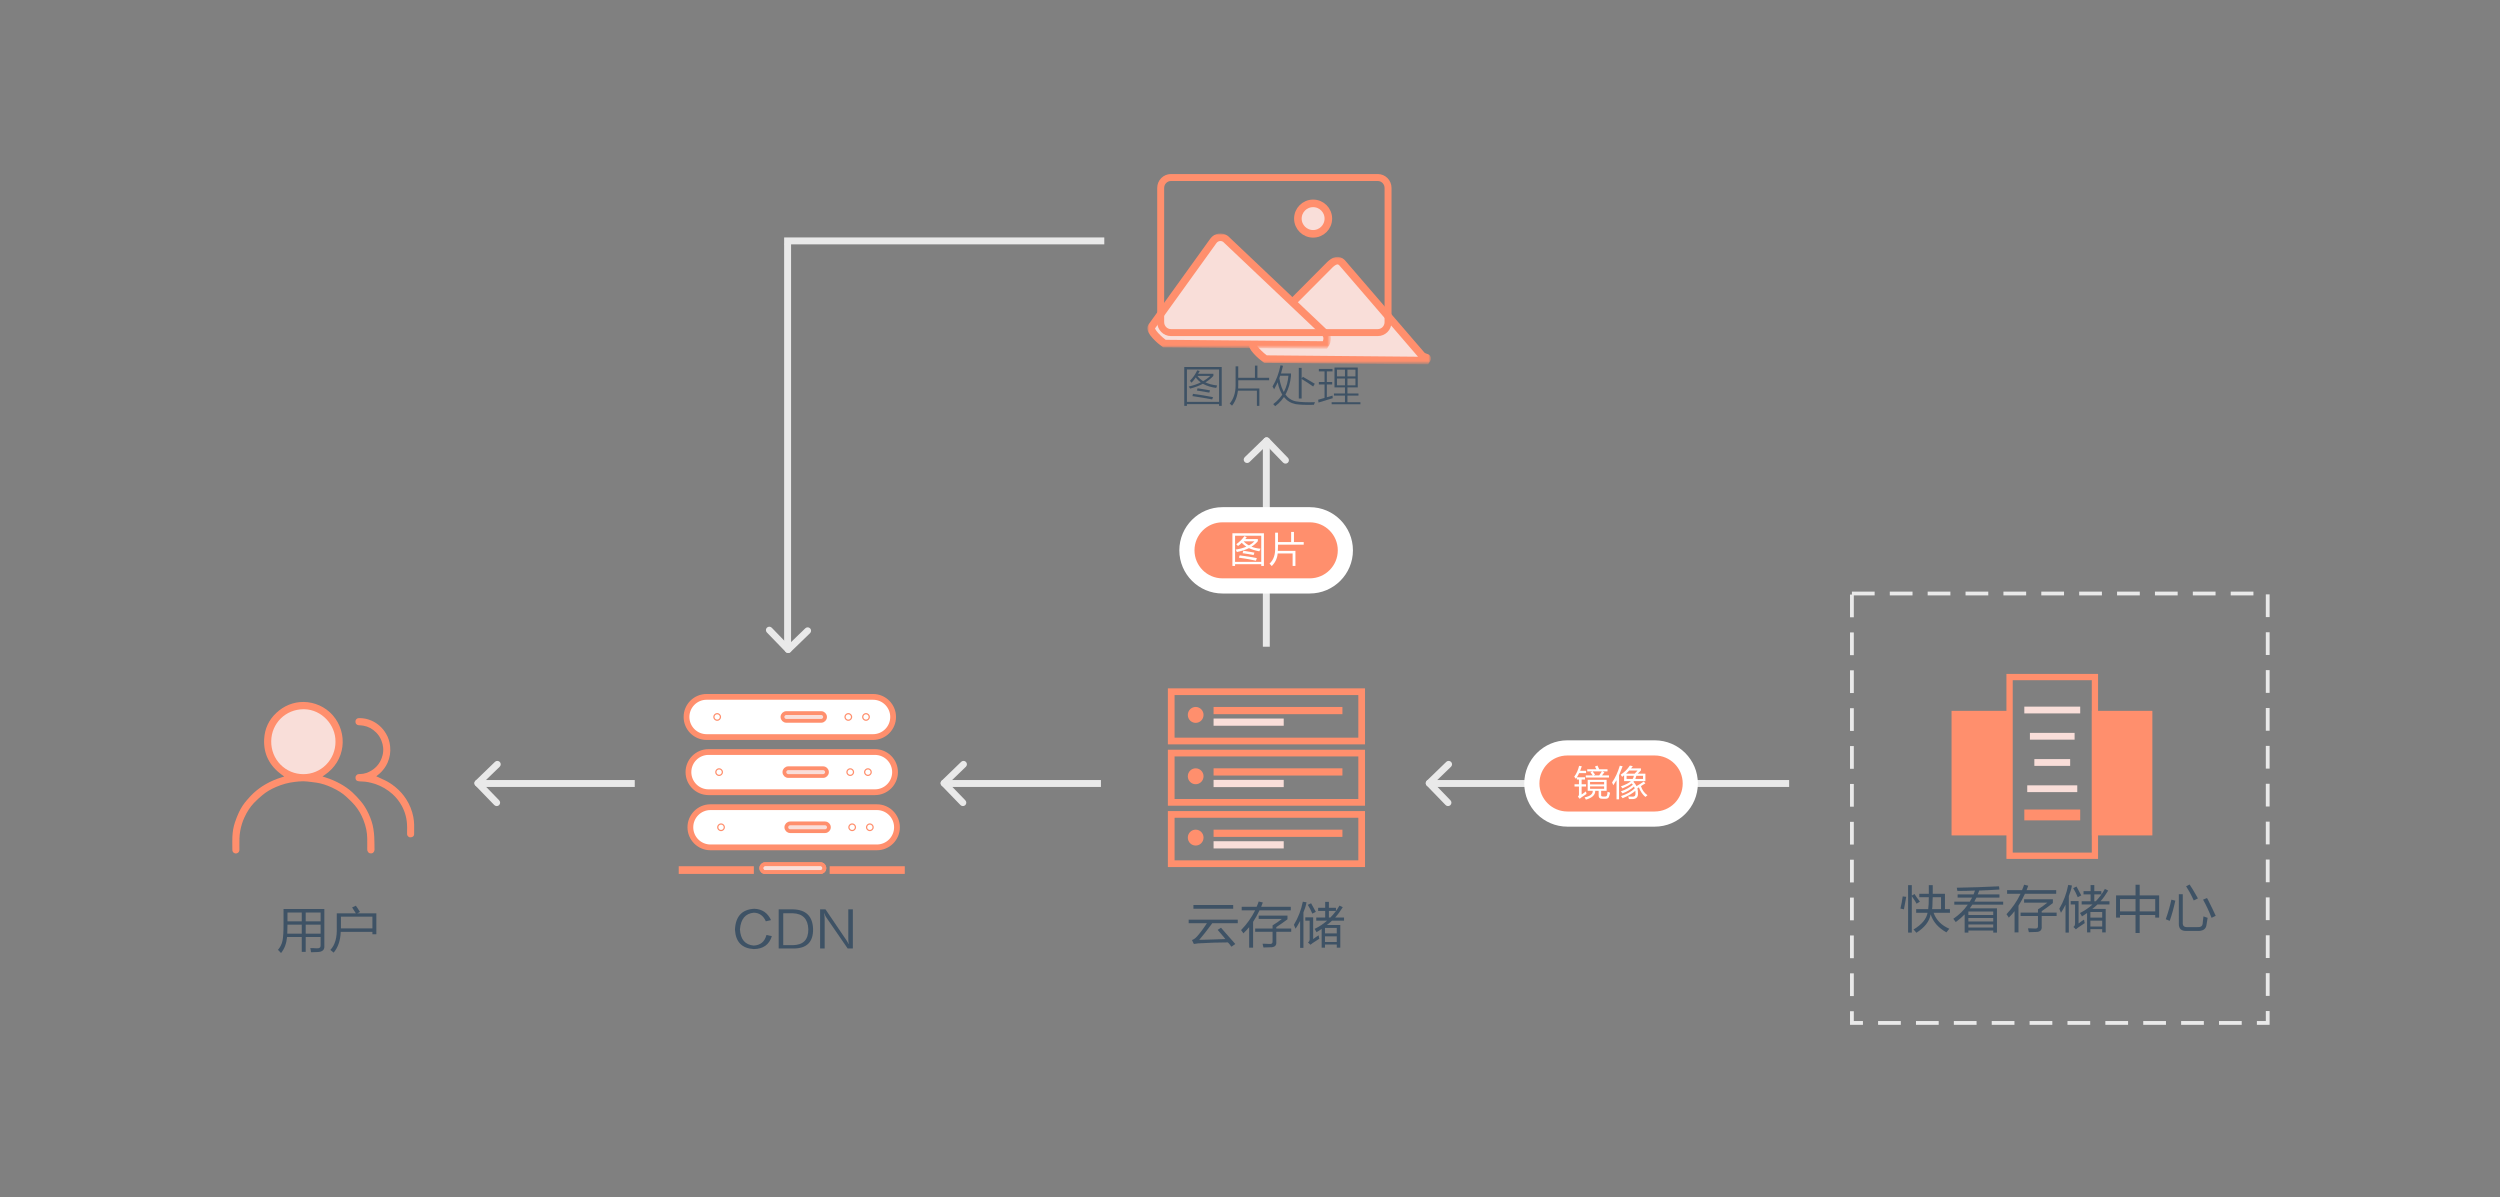 <?xml version="1.0" encoding="utf-8"?>
<!-- Generator: Adobe Illustrator 16.0.0, SVG Export Plug-In . SVG Version: 6.00 Build 0)  -->
<!DOCTYPE svg PUBLIC "-//W3C//DTD SVG 1.1//EN" "http://www.w3.org/Graphics/SVG/1.1/DTD/svg11.dtd">
<svg version="1.1" id="图层_1" xmlns="http://www.w3.org/2000/svg" xmlns:xlink="http://www.w3.org/1999/xlink" x="0px" y="0px"
	 width="660px" height="316px" viewBox="0 0 660 316" enable-background="new 0 0 660 316" xml:space="preserve">
<rect x="0" y="0" width="660" height="316" fill="#808080" stroke="none"/>
<g>
	<rect x="378.309" y="205.93" fill="#E9E9E9" width="94.025" height="1.824"/>
	<path fill="#FF8F6D" d="M413.802,216.241c-5.184,0-9.396-4.216-9.396-9.396c0-5.184,4.215-9.396,9.396-9.396h23.039
		c5.183,0,9.396,4.215,9.396,9.396s-4.218,9.396-9.396,9.396H413.802z"/>
	<path fill="#FFFFFF" d="M436.841,199.445c4.086,0,7.396,3.313,7.396,7.396s-3.313,7.396-7.396,7.396h-23.039
		c-4.086,0-7.396-3.314-7.396-7.396c0-4.083,3.313-7.396,7.396-7.396H436.841 M436.841,195.445h-23.039
		c-6.285,0-11.396,5.113-11.396,11.396s5.113,11.396,11.396,11.396h23.039c6.283,0,11.396-5.113,11.396-11.396
		S443.125,195.445,436.841,195.445"/>
	<g>
		<path fill="#E9E9E9" d="M382.926,211.285c0.346,0.355,0.334,0.924-0.021,1.271l0,0c-0.354,0.346-0.923,0.334-1.271-0.021
			l-4.98-5.146c-0.35-0.354-0.335-0.925,0.021-1.269l0,0c0.354-0.347,0.926-0.334,1.271,0.021L382.926,211.285z"/>
		<path fill="#E9E9E9" d="M377.917,207.4c-0.354,0.347-0.924,0.336-1.268-0.021l0,0c-0.35-0.354-0.335-0.923,0.021-1.267
			l5.149-4.984c0.354-0.346,0.924-0.336,1.271,0.021l0,0c0.344,0.354,0.334,0.925-0.021,1.269L377.917,207.4z"/>
	</g>
	<g>
		<path fill="#E9E9E9" d="M254.851,211.285c0.346,0.355,0.334,0.924-0.021,1.271l0,0c-0.354,0.346-0.922,0.334-1.271-0.021
			l-4.98-5.146c-0.35-0.354-0.336-0.925,0.02-1.269l0,0c0.355-0.347,0.926-0.334,1.271,0.021L254.851,211.285z"/>
		<path fill="#E9E9E9" d="M249.843,207.4c-0.354,0.347-0.924,0.336-1.268-0.021l0,0c-0.35-0.354-0.334-0.923,0.02-1.267l5.15-4.984
			c0.354-0.346,0.924-0.336,1.27,0.021l0,0c0.344,0.354,0.334,0.925-0.021,1.269L249.843,207.4z"/>
	</g>
	<rect x="250.234" y="205.93" fill="#E9E9E9" width="40.412" height="1.824"/>
	<g>
		<path fill="#E9E9E9" d="M131.78,211.285c0.345,0.355,0.334,0.924-0.021,1.271l0,0c-0.354,0.346-0.923,0.334-1.271-0.021
			l-4.981-5.146c-0.349-0.354-0.335-0.925,0.021-1.269l0,0c0.354-0.347,0.926-0.334,1.271,0.021L131.78,211.285z"/>
		<path fill="#E9E9E9" d="M126.771,207.4c-0.354,0.347-0.924,0.336-1.268-0.021l0,0c-0.349-0.354-0.334-0.923,0.021-1.267
			l5.149-4.984c0.354-0.346,0.924-0.336,1.271,0.021l0,0c0.344,0.354,0.334,0.925-0.021,1.269L126.771,207.4z"/>
	</g>
	<rect x="127.163" y="205.93" fill="#E9E9E9" width="40.412" height="1.824"/>
	<g>
		<g id="path-1_12_">
			<path fill="#FF8F6D" d="M360.366,196.514h-52.05v-14.787h52.05V196.514z M310.085,194.742h48.513v-11.245h-48.513V194.742
				L310.085,194.742z"/>
		</g>
		<ellipse fill="#FF8F6D" cx="315.658" cy="188.736" rx="2.078" ry="2.101"/>
		<rect x="320.382" y="186.637" fill="#FF8F6D" width="34.021" height="1.906"/>
		<rect x="320.382" y="189.693" fill="#F9DED9" width="18.521" height="1.904"/>
		<g id="path-1_11_">
			<path fill="#FF8F6D" d="M360.366,212.708h-52.05v-14.781h52.05V212.708z M310.085,210.936h48.513v-11.236h-48.513V210.936
				L310.085,210.936z"/>
		</g>
		<ellipse fill="#FF8F6D" cx="315.658" cy="204.936" rx="2.078" ry="2.1"/>
		<rect x="320.382" y="202.837" fill="#FF8F6D" width="34.021" height="1.906"/>
		<rect x="320.382" y="205.889" fill="#F9DED9" width="18.521" height="1.906"/>
		<g id="path-1_10_">
			<path fill="#FF8F6D" d="M360.366,228.904h-52.05v-14.781h52.05V228.904z M310.085,227.128h48.513v-11.237h-48.513V227.128
				L310.085,227.128z"/>
		</g>
		<ellipse fill="#FF8F6D" cx="315.658" cy="221.127" rx="2.078" ry="2.1"/>
		<rect x="320.382" y="219.033" fill="#FF8F6D" width="34.021" height="1.904"/>
		<rect x="320.382" y="222.083" fill="#F9DED9" width="18.521" height="1.908"/>
	</g>
	<g>
		<path fill="#FF8F6D" d="M62.268,225.318c-0.332,0-0.638-0.176-0.797-0.459c-0.074-0.133-0.121-0.301-0.123-0.439l-0.008-0.496
			c-0.015-0.992-0.03-2.016,0.01-3.018c0.054-1.346,0.274-2.607,0.656-3.75c0.329-0.988,0.693-1.906,1.083-2.734
			c0.555-1.178,1.27-2.264,2.127-3.227l0.23-0.258c0.459-0.519,0.934-1.052,1.439-1.521c0.991-0.911,2.072-1.706,3.211-2.36
			c1.342-0.771,2.705-1.363,4.168-1.814l0.781-0.238l-0.662-0.479c-3.279-2.375-4.844-5.539-4.646-9.406
			c0.142-2.742,1.226-5.073,3.222-6.93c2.023-1.881,4.482-2.875,7.111-2.875c2.954,0,5.867,1.319,7.79,3.528
			c1.985,2.282,2.909,5.298,2.535,8.271c-0.377,2.996-2.003,5.623-4.577,7.402l-0.684,0.471l0.791,0.252
			c1.368,0.434,2.666,0.99,3.859,1.65c1.229,0.68,2.27,1.412,3.182,2.239c0.777,0.703,1.504,1.517,2.18,2.285
			c0.783,0.891,1.473,1.973,2.109,3.313c0.679,1.42,1.109,2.752,1.316,4.073c0.124,0.783,0.199,1.492,0.232,2.166
			c0.049,1.091,0.056,2.187,0.063,3.281v0.106c0.004,0.449-0.381,0.894-0.688,0.926c-0.09,0.011-0.174,0.017-0.254,0.017
			c-0.465,0-0.705-0.176-0.918-0.668c-0.046-0.106-0.053-0.276-0.055-0.416c-0.004-0.51-0.005-2.821-0.005-2.821
			c-0.007-1.632-0.343-3.259-1.025-4.974c-0.566-1.429-1.31-2.692-2.208-3.763c-0.715-0.85-1.545-1.629-2.334-2.352
			c-0.975-0.895-2.158-1.648-3.729-2.384c-1.428-0.662-2.762-1.086-4.082-1.292c-0.53-0.084-1.064-0.145-1.598-0.203
			c-0.294-0.033-0.587-0.066-0.879-0.104c-0.35-0.043-0.699-0.063-1.049-0.063c-0.744,0-1.486,0.084-2.204,0.166
			c-1.683,0.188-3.301,0.626-4.907,1.313c-1.479,0.635-2.678,1.351-3.668,2.188c-0.714,0.604-1.537,1.314-2.264,2.094
			c-0.979,1.051-1.791,2.297-2.485,3.808c-0.474,1.026-0.833,2.163-1.069,3.377c-0.279,1.424-0.264,2.864-0.249,4.26l0.007,0.883
			c0,0.457-0.256,0.808-0.686,0.937C62.439,225.307,62.354,225.318,62.268,225.318z"/>
		<path fill="#F9DED9" d="M80.152,187.236c-4.736,0-8.492,3.705-8.549,8.435c-0.029,2.358,0.845,4.56,2.459,6.192
			c1.602,1.621,3.748,2.515,6.045,2.515c2.264-0.004,4.379-0.886,5.972-2.483c1.612-1.619,2.497-3.783,2.49-6.092
			c0.043-4.525-3.704-8.449-8.183-8.563L80.152,187.236z"/>
		<path fill="#FF8F6D" d="M108.239,221.066c-0.368-0.023-0.787-0.476-0.771-0.834c0.023-0.551,0.017-1.103,0.011-1.652l-0.005-0.361
			c-0.021-1.971-0.494-3.813-1.407-5.475c-0.648-1.176-1.457-2.207-2.404-3.066c-1.408-1.271-3.017-2.201-4.783-2.761
			c-1.199-0.378-2.223-0.569-3.222-0.599c-0.471-0.017-0.87-0.027-1.22-0.115c-0.436-0.113-0.627-0.463-0.581-1.07
			c0.018-0.25,0.333-0.66,0.62-0.726c0.195-0.046,0.398-0.052,0.602-0.06l0.146-0.006c0.977-0.047,1.899-0.344,2.822-0.906
			c1.531-0.933,2.527-2.313,2.961-4.103c0.305-1.258,0.194-2.556-0.328-3.854c-0.32-0.8-0.783-1.506-1.375-2.098
			c-0.974-0.977-2.102-1.581-3.352-1.797c-0.438-0.075-0.878-0.102-1.303-0.125c-0.357-0.021-0.746-0.361-0.783-0.664
			c-0.072-0.6-0.004-0.896,0.602-1.186c0.201-0.023,0.333-0.026,0.463-0.026c1.104,0,2.182,0.233,3.201,0.692
			c1.59,0.719,2.857,1.863,3.771,3.403c0.598,1.009,0.951,2.084,1.081,3.289c0.172,1.578-0.055,3.029-0.69,4.439
			c-0.451,0.999-1.114,1.911-1.971,2.716c-0.104,0.098-0.216,0.186-0.326,0.273l-0.67,0.552l1.178,0.54
			c0.408,0.188,0.815,0.373,1.22,0.568c0.888,0.428,1.781,1.018,2.732,1.803c1.074,0.888,2.004,1.937,2.765,3.111
			c0.921,1.426,1.558,3.012,1.894,4.709c0.266,1.346,0.238,2.744,0.214,4.098l-0.01,0.525c-0.005,0.379-0.343,0.764-0.978,0.764
			H108.239z"/>
	</g>
	<g>
		<path fill="#3E5265" d="M322.338,244.92c1.859,2.102,3.117,3.53,3.773,4.287l-0.984,0.724c-0.073-0.068-0.164-0.172-0.273-0.31
			c-0.291-0.414-0.527-0.689-0.711-0.826c-2.224,0-4.849,0.086-7.875,0.257c-0.072,0-0.183,0.02-0.327,0.053
			c-0.401,0.035-0.656,0.07-0.767,0.103l-0.492-1.033c0.475-0.173,0.911-0.482,1.313-0.929c0.839-0.93,1.714-2.101,2.625-3.514
			h-4.813v-0.929h12.961v0.929h-6.727c-1.386,1.895-2.534,3.358-3.445,4.39c0.364,0,1.075-0.017,2.133-0.052
			c2.188-0.068,3.773-0.12,4.759-0.155c-0.109-0.136-0.255-0.326-0.438-0.567c-0.766-0.895-1.294-1.515-1.586-1.859L322.338,244.92z
			 M315.065,238.928h10.5v0.981h-10.5V238.928z"/>
		<path fill="#3E5265" d="M332.292,237.999l1.094,0.258c-0.036,0.103-0.108,0.294-0.219,0.569c-0.109,0.241-0.183,0.432-0.219,0.567
			h7.819v0.93h-8.258c-0.511,1.104-1.075,2.117-1.694,3.048v6.818h-1.039v-5.424c-0.475,0.587-0.984,1.137-1.531,1.653
			c-0.073-0.172-0.237-0.414-0.492-0.724c-0.073-0.068-0.109-0.12-0.109-0.155c1.495-1.514,2.734-3.254,3.72-5.217h-3.556v-0.929
			h3.938C331.963,238.912,332.146,238.447,332.292,237.999z M332.292,242.596v-0.878h7.602v0.98
			c-0.91,0.689-1.896,1.378-2.952,2.067v0.361h3.938v0.878h-3.938v2.635c0.108,1-0.438,1.481-1.642,1.446
			c-0.4,0.035-0.983,0.052-1.75,0.052c-0.036-0.172-0.091-0.396-0.164-0.672c-0.036-0.138-0.055-0.239-0.055-0.31
			c0.073,0,0.272,0,0.602,0c0.583,0.035,1.003,0.052,1.259,0.052c0.547,0.035,0.802-0.188,0.766-0.672v-2.531h-4.594v-0.878h4.594
			v-0.826c0.875-0.517,1.695-1.085,2.461-1.705H332.292z"/>
		<path fill="#3E5265" d="M341.588,244.146c1.13-1.859,1.914-3.89,2.353-6.095l0.983,0.155c-0.146,0.826-0.419,1.723-0.82,2.686
			v9.349h-0.875v-7.127c-0.4,0.793-0.802,1.479-1.202,2.065C341.771,244.559,341.625,244.216,341.588,244.146z M348.096,246.935
			c0,0.035,0.02,0.087,0.056,0.155c0.036,0.344,0.091,0.586,0.164,0.724c-0.548,0.38-1.131,0.758-1.75,1.136
			c-0.22,0.174-0.419,0.328-0.603,0.465l-0.656-0.619c0.328-0.172,0.475-0.517,0.438-1.033v-4.701h-1.148v-0.879h2.078v5.732
			c0.184-0.102,0.419-0.274,0.711-0.516C347.713,247.192,347.951,247.037,348.096,246.935z M346.127,238.463
			c0.401,0.725,0.82,1.481,1.258,2.273l-0.93,0.465c-0.328-0.793-0.729-1.566-1.203-2.325L346.127,238.463z M354.495,239.497
			c-0.656,1.068-1.331,1.981-2.023,2.736h2.353v0.827h-3.172c-0.438,0.414-0.895,0.793-1.367,1.136h3.555v5.992h-0.93v-0.827h-3.117
			v0.827h-0.875v-4.959c-0.183,0.104-0.438,0.276-0.766,0.517c-0.256,0.175-0.456,0.294-0.603,0.362
			c-0.036-0.138-0.128-0.31-0.272-0.517c-0.109-0.172-0.184-0.292-0.22-0.362c1.276-0.619,2.37-1.343,3.281-2.169h-2.844v-0.827
			h2.352v-1.755h-1.858v-0.826h1.858v-1.551h0.984v1.551h1.859v0.826h-1.859v1.755h0.383c0.984-0.998,1.786-2.047,2.406-3.15
			L354.495,239.497z M349.792,244.973v1.446h3.117v-1.446H349.792z M349.792,247.192v1.498h3.117v-1.498H349.792z"/>
	</g>
	<g>
		<path fill="#3E5265" d="M80.707,251.289h-1.039v-3.924h-3.883c-0.146,1.687-0.674,3.098-1.586,4.234
			c-0.036-0.033-0.091-0.085-0.164-0.155c-0.255-0.31-0.474-0.532-0.656-0.672c0.62-0.724,1.021-1.53,1.203-2.427
			c0.183-0.859,0.273-2.306,0.273-4.339v-4.03h10.773v9.763c0.073,1.068-0.564,1.601-1.914,1.601
			c-0.547,0.035-1.075,0.052-1.586,0.052c0-0.032-0.018-0.103-0.055-0.206c-0.036-0.378-0.091-0.672-0.164-0.879
			c0.146,0,0.401,0,0.766,0c0.438,0.035,0.766,0.052,0.984,0.052c0.693,0.035,1.021-0.239,0.984-0.826v-2.169h-3.938v3.926H80.707z
			 M75.894,244.11c0,0.93-0.018,1.724-0.055,2.376h3.828v-2.376H75.894z M75.894,240.908v2.324h3.773v-2.324H75.894z
			 M84.644,240.908h-3.938v2.324h3.938V240.908z M80.707,244.11v2.376h3.938v-2.376H80.707z"/>
		<path fill="#3E5265" d="M92.957,239.564l0.984-0.464c0.073,0.138,0.219,0.344,0.438,0.619c0.292,0.449,0.511,0.793,0.656,1.034
			l-0.711,0.361h5.031v5.526h-1.039v-0.62h-8.367c-0.072,2.24-0.692,4.064-1.859,5.476c-0.072-0.068-0.219-0.188-0.438-0.361
			c-0.182-0.172-0.328-0.292-0.438-0.362c1.24-1.272,1.805-3.287,1.695-6.043v-3.615h5.031c-0.072-0.103-0.182-0.275-0.328-0.517
			C93.358,240.151,93.139,239.807,92.957,239.564z M90.003,241.993v2.737v0.361h8.313v-3.099H90.003z"/>
	</g>
	<g>
		<path fill="#E9E9E9" d="M329.861,121.984c-0.354,0.345-0.924,0.334-1.271-0.021l0,0c-0.344-0.354-0.334-0.923,0.021-1.271
			l5.147-4.981c0.354-0.349,0.925-0.335,1.27,0.021l0,0c0.347,0.354,0.334,0.926-0.021,1.271L329.861,121.984z"/>
		<path fill="#E9E9E9" d="M333.747,116.975c-0.346-0.354-0.336-0.924,0.021-1.268l0,0c0.354-0.349,0.926-0.334,1.27,0.021
			l4.984,5.149c0.346,0.354,0.336,0.924-0.021,1.271l0,0c-0.354,0.344-0.925,0.334-1.269-0.021L333.747,116.975z"/>
	</g>
	<rect x="333.395" y="117.367" fill="#E9E9E9" width="1.825" height="53.367"/>
	<g>
		<g id="BG_3_">
			<g id="path-1_8_">
				<path fill="#FF8F6D" d="M529.699,226.749v-48.837h24.189v48.837H529.699z M531.361,179.576v45.511h20.87v-45.511H531.361
					L531.361,179.576z"/>
			</g>
		</g>
		<g id="text_21_">
			<rect x="534.42" y="213.715" fill="#FF8F6D" width="14.752" height="2.863"/>
		</g>
		<g id="text_20_">
			<rect x="515.21" y="187.665" fill="#FF8F6D" width="15.961" height="32.885"/>
		</g>
		<g id="text_13_">
			<rect x="552.262" y="187.665" fill="#FF8F6D" width="15.961" height="32.885"/>
		</g>
		<g id="text_11_">
			<rect x="534.42" y="186.551" fill="#F9DED9" width="14.752" height="1.791"/>
		</g>
		<g id="text_9_">
			<rect x="535.896" y="193.48" fill="#F9DED9" width="11.8" height="1.789"/>
		</g>
		<g id="text_8_">
			<rect x="537.069" y="200.402" fill="#F9DED9" width="9.452" height="1.789"/>
		</g>
		<g id="text_15_">
			<rect x="535.192" y="207.329" fill="#F9DED9" width="13.207" height="1.789"/>
		</g>
	</g>
	
		<rect x="488.904" y="156.686" fill="none" stroke="#E9E9E9" stroke-miterlimit="10" stroke-dasharray="6,4" width="109.771" height="113.367"/>
	<path fill="#E9E9E9" d="M207.458,170.848c-0.354,0.344-0.364,0.914-0.021,1.271c0.346,0.354,0.912,0.364,1.27,0.021l5.146-4.983
		c0.354-0.347,0.363-0.912,0.021-1.269c-0.348-0.354-0.914-0.365-1.27-0.021L207.458,170.848z"/>
	<path fill="#E9E9E9" d="M203.742,165.719c-0.347-0.354-0.914-0.365-1.271-0.021c-0.356,0.348-0.365,0.913-0.021,1.271l4.983,5.148
		c0.344,0.354,0.913,0.365,1.269,0.02c0.355-0.344,0.364-0.912,0.021-1.268L203.742,165.719z"/>
	<rect x="207.013" y="62.685" fill="#E9E9E9" width="84.52" height="1.826"/>
	<rect x="207.013" y="64.373" fill="#E9E9E9" width="1.828" height="106.206"/>
	<g>
		<rect x="179.683" y="229.186" fill="#FF8F6D" width="18.832" height="1.026"/>
		<rect x="179.683" y="229.186" fill="none" stroke="#FF8F6D" stroke-miterlimit="10" width="18.832" height="1.026"/>
		<rect x="219.529" y="229.186" fill="#FF8F6D" width="18.832" height="1.026"/>
		<rect x="219.529" y="229.186" fill="none" stroke="#FF8F6D" stroke-miterlimit="10" width="18.832" height="1.026"/>
		<path fill="#F9DED9" stroke="#FF8F6D" stroke-miterlimit="10" d="M217.635,229.186c0,0.58-0.47,1.049-1.05,1.049h-14.561
			c-0.58,0-1.05-0.469-1.05-1.049s0.47-1.05,1.05-1.05h14.561C217.167,228.136,217.635,228.605,217.635,229.186"/>
		<path fill="none" stroke="#FF8F6D" stroke-miterlimit="10" d="M217.635,229.186c0,0.58-0.47,1.049-1.05,1.049h-14.561
			c-0.58,0-1.05-0.469-1.05-1.049s0.47-1.05,1.05-1.05h14.561C217.167,228.136,217.635,228.605,217.635,229.186z"/>
		<path fill="#FFFFFF" d="M186.549,194.588c-2.93,0-5.313-2.381-5.313-5.311c0-2.928,2.383-5.312,5.313-5.312h43.932
			c2.926,0,5.309,2.384,5.309,5.312c0,2.93-2.383,5.311-5.309,5.311H186.549z"/>
		<path fill="#FF8F6D" stroke="#FF8F6D" stroke-width="0.5" stroke-miterlimit="10" d="M230.477,184.484
			c2.646,0,4.793,2.152,4.793,4.796c0,2.645-2.146,4.793-4.793,4.793h-43.932c-2.646,0-4.793-2.148-4.793-4.793
			c0-2.646,2.148-4.796,4.793-4.796H230.477L230.477,184.484z M230.477,183.461h-43.932c-3.216,0-5.817,2.604-5.817,5.816
			c0,3.219,2.604,5.82,5.817,5.82h43.932c3.217,0,5.82-2.605,5.82-5.82C236.299,186.066,233.692,183.461,230.477,183.461
			L230.477,183.461z"/>
		<path id="Shape_35_" fill="#F9DED9" stroke="#FF8F6D" stroke-miterlimit="10" d="M217.813,189.277
			c0,0.566-0.461,1.025-1.026,1.025h-9.188c-0.565,0-1.027-0.459-1.027-1.025l0,0c0-0.563,0.462-1.024,1.027-1.024h9.188
			C217.352,188.252,217.813,188.713,217.813,189.277L217.813,189.277z"/>
		<path id="Shape_34_" fill="#FF8F6D" d="M223.954,188.575c0.391,0,0.701,0.313,0.701,0.702c0,0.391-0.313,0.703-0.701,0.703
			c-0.391,0-0.703-0.313-0.703-0.703C223.25,188.889,223.563,188.575,223.954,188.575L223.954,188.575z M223.954,188.252
			c-0.563,0-1.025,0.461-1.025,1.025c0,0.565,0.462,1.024,1.025,1.024c0.566,0,1.025-0.459,1.025-1.024
			C224.981,188.713,224.522,188.252,223.954,188.252L223.954,188.252z"/>
		<path id="Shape_33_" fill="#FF8F6D" d="M189.335,188.575c0.389,0,0.702,0.313,0.702,0.702c0,0.391-0.313,0.703-0.702,0.703
			c-0.392,0-0.703-0.313-0.703-0.703C188.631,188.889,188.944,188.575,189.335,188.575L189.335,188.575z M189.335,188.252
			c-0.566,0-1.027,0.461-1.027,1.025c0,0.565,0.461,1.024,1.027,1.024c0.565,0,1.024-0.459,1.024-1.024
			C190.36,188.713,189.901,188.252,189.335,188.252L189.335,188.252z"/>
		<path id="Shape_32_" fill="#FF8F6D" d="M228.622,188.575c0.391,0,0.701,0.313,0.701,0.702c0,0.391-0.313,0.703-0.701,0.703
			c-0.388,0-0.703-0.313-0.703-0.703C227.918,188.889,228.233,188.575,228.622,188.575L228.622,188.575z M228.622,188.252
			c-0.565,0-1.024,0.461-1.024,1.025c0,0.565,0.459,1.024,1.024,1.024c0.564,0,1.027-0.459,1.027-1.024
			C229.649,188.713,229.188,188.252,228.622,188.252L228.622,188.252z"/>
		<path fill="#FFFFFF" d="M187.058,209.15c-2.93,0-5.313-2.381-5.313-5.311c0-2.928,2.383-5.311,5.313-5.311h43.932
			c2.926,0,5.309,2.383,5.309,5.311c0,2.93-2.383,5.311-5.309,5.311H187.058z"/>
		<path fill="#FF8F6D" stroke="#FF8F6D" stroke-width="0.5" stroke-miterlimit="10" d="M230.986,199.047
			c2.646,0,4.793,2.152,4.793,4.795c0,2.645-2.146,4.793-4.793,4.793h-43.932c-2.646,0-4.793-2.148-4.793-4.793
			s2.148-4.795,4.793-4.795H230.986L230.986,199.047z M230.986,198.023h-43.932c-3.216,0-5.817,2.604-5.817,5.816
			c0,3.219,2.604,5.82,5.817,5.82h43.932c3.217,0,5.82-2.605,5.82-5.82C236.808,200.629,234.201,198.023,230.986,198.023
			L230.986,198.023z"/>
		<path id="Shape_31_" fill="#F9DED9" stroke="#FF8F6D" stroke-miterlimit="10" d="M218.322,203.84c0,0.566-0.461,1.025-1.026,1.025
			h-9.188c-0.565,0-1.027-0.459-1.027-1.025l0,0c0-0.564,0.462-1.025,1.027-1.025h9.188
			C217.861,202.814,218.322,203.275,218.322,203.84L218.322,203.84z"/>
		<path id="Shape_29_" fill="#FF8F6D" d="M224.462,203.137c0.391,0,0.701,0.313,0.701,0.703c0,0.391-0.313,0.703-0.701,0.703
			c-0.391,0-0.703-0.313-0.703-0.703C223.759,203.452,224.072,203.137,224.462,203.137L224.462,203.137z M224.462,202.814
			c-0.563,0-1.025,0.461-1.025,1.025c0,0.566,0.462,1.025,1.025,1.025c0.566,0,1.025-0.459,1.025-1.025
			C225.49,203.275,225.031,202.814,224.462,202.814L224.462,202.814z"/>
		<path id="Shape_28_" fill="#FF8F6D" d="M189.844,203.137c0.389,0,0.702,0.313,0.702,0.703c0,0.391-0.313,0.703-0.702,0.703
			c-0.392,0-0.703-0.313-0.703-0.703C189.14,203.452,189.453,203.137,189.844,203.137L189.844,203.137z M189.844,202.814
			c-0.566,0-1.027,0.461-1.027,1.025c0,0.566,0.461,1.025,1.027,1.025c0.565,0,1.024-0.459,1.024-1.025
			C190.869,203.275,190.41,202.814,189.844,202.814L189.844,202.814z"/>
		<path id="Shape_24_" fill="#FF8F6D" d="M229.13,203.137c0.391,0,0.701,0.313,0.701,0.703c0,0.391-0.313,0.703-0.701,0.703
			c-0.388,0-0.703-0.313-0.703-0.703C228.427,203.452,228.742,203.137,229.13,203.137L229.13,203.137z M229.13,202.814
			c-0.565,0-1.024,0.461-1.024,1.025c0,0.566,0.459,1.025,1.024,1.025c0.564,0,1.027-0.459,1.027-1.025
			C230.158,203.275,229.697,202.814,229.13,202.814L229.13,202.814z"/>
		<path fill="#FFFFFF" d="M187.567,223.71c-2.93,0-5.313-2.381-5.313-5.312c0-2.928,2.383-5.311,5.313-5.311h43.932
			c2.926,0,5.309,2.383,5.309,5.311c0,2.931-2.383,5.312-5.309,5.312H187.567z"/>
		<path fill="#FF8F6D" stroke="#FF8F6D" stroke-width="0.5" stroke-miterlimit="10" d="M231.495,213.607
			c2.646,0,4.793,2.151,4.793,4.795c0,2.645-2.146,4.793-4.793,4.793h-43.932c-2.646,0-4.793-2.148-4.793-4.793
			c0-2.646,2.148-4.795,4.793-4.795H231.495L231.495,213.607z M231.495,212.583h-43.932c-3.216,0-5.817,2.604-5.817,5.815
			c0,3.22,2.604,5.82,5.817,5.82h43.932c3.217,0,5.82-2.604,5.82-5.82C237.317,215.189,234.709,212.583,231.495,212.583
			L231.495,212.583z"/>
		<path id="Shape_13_" fill="#F9DED9" stroke="#FF8F6D" stroke-miterlimit="10" d="M218.831,218.4c0,0.565-0.461,1.024-1.026,1.024
			h-9.188c-0.565,0-1.027-0.459-1.027-1.024l0,0c0-0.564,0.462-1.025,1.027-1.025h9.188
			C218.37,217.375,218.831,217.835,218.831,218.4L218.831,218.4z"/>
		<path id="Shape_4_" fill="#FF8F6D" d="M224.971,217.697c0.391,0,0.701,0.313,0.701,0.703c0,0.39-0.313,0.703-0.701,0.703
			c-0.391,0-0.703-0.313-0.703-0.703S224.581,217.697,224.971,217.697L224.971,217.697z M224.971,217.375
			c-0.563,0-1.025,0.461-1.025,1.025c0,0.565,0.462,1.024,1.025,1.024c0.566,0,1.025-0.459,1.025-1.024
			C225.999,217.835,225.54,217.375,224.971,217.375L224.971,217.375z"/>
		<path id="Shape_1_" fill="#FF8F6D" d="M190.353,217.697c0.389,0,0.702,0.313,0.702,0.703c0,0.39-0.313,0.703-0.702,0.703
			c-0.392,0-0.703-0.313-0.703-0.703C189.649,218.011,189.961,217.697,190.353,217.697L190.353,217.697z M190.353,217.375
			c-0.566,0-1.027,0.461-1.027,1.025c0,0.565,0.461,1.024,1.027,1.024c0.565,0,1.024-0.459,1.024-1.024
			S190.918,217.375,190.353,217.375L190.353,217.375z"/>
		<path id="Shape_14_" fill="#FF8F6D" d="M229.639,217.697c0.391,0,0.701,0.313,0.701,0.703c0,0.39-0.313,0.703-0.701,0.703
			c-0.388,0-0.703-0.313-0.703-0.703S229.25,217.697,229.639,217.697L229.639,217.697z M229.639,217.375
			c-0.565,0-1.024,0.461-1.024,1.025c0,0.565,0.459,1.024,1.024,1.024c0.564,0,1.027-0.459,1.027-1.024
			C230.667,217.835,230.206,217.375,229.639,217.375L229.639,217.375z"/>
	</g>
	<g>
		<path fill="#3E5265" d="M202.345,246.837l1.422,0.311c-0.692,2.238-2.278,3.374-4.758,3.409c-3.135-0.174-4.794-1.877-4.977-5.114
			c0.146-3.513,1.842-5.354,5.086-5.527c2.078,0.069,3.555,1.068,4.43,2.996l-1.367,0.31c-0.656-1.48-1.713-2.237-3.172-2.271
			c-2.224,0.206-3.445,1.67-3.664,4.39c0.146,2.651,1.35,4.079,3.609,4.287C200.742,249.558,201.872,248.629,202.345,246.837z"/>
		<path fill="#3E5265" d="M209.291,250.401h-3.719V240.07h3.828c3.391,0.102,5.141,1.825,5.25,5.165
			C214.723,248.748,212.937,250.469,209.291,250.401z M209.345,241.103h-2.57v8.42h2.516c2.771-0.034,4.139-1.445,4.102-4.234
			C213.283,242.602,211.934,241.207,209.345,241.103z"/>
		<path fill="#3E5265" d="M223.783,250.401l-5.688-8.265c-0.182-0.274-0.346-0.619-0.492-1.034h-0.055
			c0.109,0.415,0.164,0.981,0.164,1.706v7.593h-1.203V240.07h1.422l5.633,8.316c0.219,0.344,0.365,0.619,0.438,0.826h0.055
			c-0.072-0.518-0.109-1.049-0.109-1.601v-7.541h1.203v10.33H223.783L223.783,250.401z"/>
	</g>
	<g>
		<path fill="#3E5265" d="M502.313,236.655l0.931,0.106c-0.255,1.528-0.456,2.63-0.603,3.307c-0.438-0.106-0.747-0.178-0.93-0.214
			C501.966,238.823,502.167,237.758,502.313,236.655z M503.735,233.667h0.983v2.774l0.711-0.428
			c0.109,0.143,0.273,0.392,0.492,0.748c0.475,0.639,0.784,1.066,0.93,1.28l-0.875,0.533c-0.146-0.32-0.527-0.924-1.147-1.813
			c-0.036-0.105-0.073-0.178-0.109-0.214v9.653h-0.983L503.735,233.667L503.735,233.667z M509.204,233.667h1.039
			c0,0.854,0,1.618,0,2.295h3.227v4.053h1.313v0.959h-4.32c0.692,1.92,2.078,3.325,4.156,4.214
			c-0.219,0.282-0.475,0.603-0.766,0.959c-2.151-1.21-3.536-2.791-4.156-4.747c-0.328,1.85-1.586,3.468-3.773,4.854
			c-0.036-0.036-0.108-0.125-0.219-0.266c-0.292-0.356-0.474-0.552-0.547-0.588c2.188-1.315,3.427-2.789,3.719-4.427h-3.008v-0.959
			h3.172c0.109-0.711,0.164-1.761,0.164-3.147h-2.516v-0.907h2.516L509.204,233.667L509.204,233.667z M512.43,236.868h-2.188
			c0,0.25-0.02,0.587-0.055,1.014c0,1.066-0.036,1.776-0.109,2.133h2.352V236.868z"/>
		<path fill="#3E5265" d="M516.805,236.121h4.211c0.036-0.07,0.092-0.213,0.164-0.427c0.109-0.249,0.184-0.444,0.22-0.588
			c-1.531,0.072-3.081,0.106-4.648,0.106c-0.036-0.248-0.091-0.533-0.164-0.854c3.901-0.07,7.62-0.194,11.156-0.373l0.108,0.854
			c-0.619,0.036-1.586,0.089-2.897,0.16c-1.058,0.036-1.878,0.071-2.461,0.106c0,0.036-0.02,0.105-0.056,0.213
			c-0.072,0.179-0.183,0.445-0.327,0.8h5.741v0.854h-6.069c-0.22,0.356-0.401,0.711-0.547,1.067h7.602v0.8h-8.147
			c-0.22,0.355-0.438,0.675-0.656,0.959h7.164v6.4h-0.984v-0.533h-6.563v0.533h-0.984v-4.8c-0.692,0.711-1.477,1.387-2.352,2.027
			c-0.109-0.144-0.293-0.391-0.548-0.748c-0.036-0.035-0.072-0.07-0.108-0.105c1.566-1.068,2.844-2.311,3.828-3.733h-3.556v-0.8
			h4.103c0.036-0.071,0.091-0.178,0.164-0.32c0.108-0.143,0.255-0.391,0.438-0.747h-3.828v-0.852H516.805z M519.649,240.654v0.907
			h6.563v-0.907H519.649z M519.649,242.36v0.908h6.563v-0.908H519.649z M519.649,244.067v0.8h6.563v-0.8H519.649z"/>
		<path fill="#3E5265" d="M534.36,233.562l1.094,0.266c-0.036,0.106-0.109,0.304-0.219,0.588c-0.109,0.249-0.184,0.443-0.22,0.587
			h7.82v0.96h-8.258c-0.511,1.137-1.075,2.187-1.695,3.146v7.04h-1.039v-5.601c-0.474,0.606-0.983,1.174-1.531,1.707
			c-0.072-0.177-0.236-0.427-0.491-0.747c-0.073-0.07-0.109-0.123-0.109-0.159c1.495-1.564,2.734-3.36,3.719-5.387h-3.555v-0.959
			h3.938C534.032,234.504,534.214,234.024,534.36,233.562z M534.36,238.309V237.4h7.602v1.014c-0.911,0.711-1.896,1.423-2.953,2.134
			v0.374h3.938v0.906h-3.938v2.72c0.109,1.031-0.438,1.528-1.641,1.494c-0.401,0.034-0.984,0.053-1.75,0.053
			c-0.036-0.179-0.091-0.409-0.164-0.693c-0.036-0.143-0.055-0.249-0.055-0.32c0.072,0,0.272,0,0.602,0
			c0.583,0.036,1.003,0.054,1.258,0.054c0.547,0.035,0.802-0.196,0.767-0.693v-2.613h-4.595v-0.906h4.595v-0.854
			c0.875-0.533,1.694-1.12,2.461-1.76H534.36L534.36,238.309z"/>
		<path fill="#3E5265" d="M543.657,239.908c1.13-1.92,1.914-4.018,2.352-6.293l0.984,0.159c-0.146,0.854-0.419,1.777-0.82,2.773
			v9.653h-0.875v-7.359c-0.401,0.816-0.802,1.528-1.203,2.133C543.839,240.334,543.693,239.979,543.657,239.908z M550.165,242.788
			c0,0.036,0.019,0.09,0.055,0.16c0.036,0.356,0.091,0.604,0.164,0.747c-0.547,0.39-1.13,0.782-1.75,1.173
			c-0.219,0.177-0.419,0.337-0.602,0.48l-0.656-0.641c0.328-0.177,0.474-0.533,0.438-1.066v-4.854h-1.148v-0.906h2.078v5.919
			c0.183-0.105,0.419-0.284,0.711-0.533C549.782,243.054,550.019,242.894,550.165,242.788z M548.196,234.042
			c0.4,0.746,0.819,1.528,1.258,2.346l-0.93,0.479c-0.328-0.817-0.729-1.617-1.203-2.4L548.196,234.042z M556.563,235.108
			c-0.655,1.103-1.33,2.045-2.022,2.825h2.352v0.854h-3.172c-0.438,0.428-0.894,0.818-1.367,1.174h3.556v6.188h-0.931v-0.854h-3.116
			v0.854h-0.875v-5.12c-0.184,0.105-0.438,0.283-0.767,0.533c-0.255,0.178-0.456,0.303-0.602,0.373
			c-0.036-0.143-0.128-0.319-0.273-0.533c-0.108-0.178-0.183-0.303-0.219-0.373c1.276-0.64,2.37-1.388,3.281-2.241h-2.845v-0.854
			h2.353v-1.813h-1.859v-0.853h1.859v-1.602h0.984v1.602h1.858v0.853h-1.858v1.813h0.383c0.983-1.03,1.786-2.115,2.405-3.253
			L556.563,235.108z M551.86,240.762v1.493h3.116v-1.493H551.86z M551.86,243.054v1.547h3.116v-1.547H551.86z"/>
		<path fill="#3E5265" d="M558.641,236.388h5.142v-2.826h1.094v2.826h5.141v5.867h-1.039v-0.693h-4.102v4.746h-1.094v-4.746h-4.103
			v0.693h-1.039V236.388z M559.68,237.349v3.253h4.103v-3.253H559.68z M568.977,237.349h-4.102v3.253h4.102V237.349z"/>
		<path fill="#3E5265" d="M573.243,237.508l1.039,0.266c-0.438,2.027-0.931,3.806-1.478,5.335l-1.039-0.428
			C572.422,240.798,572.915,239.072,573.243,237.508z M575.211,236.067h1.039v7.574c-0.036,0.783,0.364,1.155,1.203,1.119h2.57
			c0.91,0.07,1.402-0.229,1.477-0.907c0-0.142,0.019-0.338,0.055-0.587c0.073-0.533,0.128-0.978,0.164-1.334
			c0.438,0.144,0.803,0.267,1.094,0.375c-0.108,0.782-0.219,1.458-0.327,2.025c-0.184,0.996-0.967,1.477-2.353,1.44h-2.897
			c-1.387,0.036-2.061-0.604-2.023-1.92L575.211,236.067L575.211,236.067z M578.055,233.507c0.512,0.748,1.167,1.832,1.97,3.255
			c0.108,0.178,0.183,0.318,0.219,0.427l-1.094,0.533c-0.583-1.316-1.259-2.561-2.023-3.733L578.055,233.507z M582.649,237.08
			c0.072,0.144,0.183,0.339,0.327,0.588c0.875,1.743,1.531,3.11,1.97,4.106l-1.095,0.534c-0.655-1.707-1.402-3.307-2.241-4.801
			L582.649,237.08z"/>
	</g>
	<g>
		<path fill="#FFFFFF" d="M415.673,207.041h1.172v-1.243h-0.547v-0.565c-0.026,0.024-0.064,0.089-0.117,0.188
			c-0.077,0.075-0.131,0.139-0.155,0.188c-0.132-0.2-0.273-0.389-0.431-0.566c0.6-0.802,1.028-1.756,1.289-2.862l0.703,0.113
			c-0.026,0.075-0.065,0.188-0.117,0.339c-0.053,0.201-0.155,0.49-0.313,0.866h1.563v0.603h-1.836
			c-0.155,0.353-0.352,0.716-0.586,1.093h2.148v0.603h-0.898v1.243h1.172v0.603h-1.172v2.109c0.13-0.101,0.325-0.237,0.586-0.415
			c0.261-0.199,0.442-0.339,0.547-0.414c0.025,0.075,0.053,0.188,0.078,0.339c0.052,0.15,0.078,0.264,0.078,0.34
			c-0.131,0.101-0.339,0.239-0.625,0.415c-0.287,0.2-0.508,0.351-0.664,0.452c-0.183,0.126-0.352,0.263-0.508,0.415l-0.469-0.565
			c0.208-0.201,0.299-0.452,0.272-0.753v-1.921h-1.172L415.673,207.041L415.673,207.041z M419.15,205.872h5v2.901h-1.445v1.167
			c-0.026,0.226,0.143,0.339,0.508,0.339h0.547c0.26,0.024,0.43-0.1,0.508-0.376c0.053-0.177,0.092-0.465,0.117-0.866
			c0.078,0.024,0.195,0.062,0.353,0.112c0.13,0.051,0.233,0.089,0.313,0.113c-0.026,0.075-0.039,0.164-0.039,0.263
			c-0.025,0.176-0.078,0.364-0.155,0.565c-0.104,0.552-0.443,0.816-1.017,0.791h-0.781c-0.702,0.023-1.042-0.277-1.016-0.905v-1.205
			h-0.898c0.025,1.081-0.795,1.858-2.461,2.335c-0.131-0.25-0.248-0.452-0.352-0.603c1.483-0.302,2.2-0.878,2.147-1.732h-1.327
			L419.15,205.872L419.15,205.872z M421.064,202.369l0.664-0.263c0.155,0.353,0.313,0.678,0.469,0.979h2.188v0.564h-1.367
			l0.547,0.264c-0.053,0.075-0.155,0.202-0.313,0.377c-0.131,0.177-0.234,0.314-0.313,0.414h1.836v0.565h-6.134v-0.565h1.837
			c-0.054-0.05-0.117-0.138-0.195-0.264c-0.184-0.25-0.313-0.426-0.392-0.527l0.47-0.263h-1.328v-0.564h2.422
			C421.35,202.858,421.22,202.62,421.064,202.369z M419.775,206.438v0.64h3.711v-0.64H419.775z M419.775,207.605v0.641h3.711v-0.641
			H419.775z M421.104,204.479l-0.392,0.225h1.484c0.233-0.325,0.469-0.677,0.703-1.055h-2.462c0.131,0.15,0.3,0.364,0.509,0.641
			C421.025,204.366,421.077,204.429,421.104,204.479z"/>
		<path fill="#FFFFFF" d="M425.595,206.55c0.833-1.18,1.511-2.648,2.031-4.405l0.742,0.149c-0.313,0.828-0.625,1.62-0.938,2.373
			v6.366h-0.664v-5.047c-0.053,0.075-0.131,0.188-0.233,0.339c-0.156,0.276-0.365,0.603-0.625,0.979
			C425.803,207.054,425.699,206.802,425.595,206.55z M427.861,204.517c0.988-0.653,1.797-1.455,2.422-2.41l0.781,0.149
			c-0.054,0.052-0.132,0.151-0.234,0.303c-0.104,0.126-0.184,0.226-0.234,0.301h2.617v0.527l-0.859,0.866h2.031v1.959h-3.008
			c-0.053,0.075-0.104,0.139-0.156,0.188c0.313,0.301,0.586,0.678,0.82,1.13c0.677-0.378,1.314-0.779,1.914-1.205l0.43,0.489
			c-0.078,0.051-0.209,0.126-0.391,0.227c-0.339,0.225-0.601,0.389-0.781,0.489c0.313,1.029,0.885,1.832,1.719,2.41
			c-0.183,0.125-0.364,0.275-0.547,0.452c-0.756-0.627-1.328-1.469-1.719-2.523c-0.104,0.075-0.234,0.15-0.391,0.226
			c0.104,0.401,0.155,0.866,0.155,1.394c0.025,0.953-0.442,1.443-1.405,1.469c-0.34,0-0.664,0-0.978,0
			c-0.053-0.202-0.117-0.428-0.194-0.679c0.363,0.024,0.729,0.038,1.094,0.038c0.571,0.023,0.846-0.263,0.819-0.865
			c0-0.227-0.014-0.453-0.038-0.678c-0.729,0.678-1.851,1.329-3.359,1.957c-0.131-0.176-0.273-0.364-0.43-0.564
			c1.483-0.477,2.694-1.153,3.633-2.033c-0.054-0.176-0.117-0.34-0.195-0.489c-0.834,0.752-1.85,1.354-3.047,1.808
			c-0.131-0.201-0.273-0.378-0.43-0.528c1.328-0.476,2.383-1.066,3.164-1.771c-0.026-0.05-0.078-0.111-0.156-0.188
			c-0.053-0.075-0.104-0.126-0.156-0.15c-0.521,0.402-1.328,0.842-2.422,1.318c-0.053-0.075-0.117-0.164-0.195-0.264
			c-0.104-0.125-0.183-0.213-0.233-0.264c1.327-0.477,2.213-0.941,2.655-1.393h-1.797v-1.545c-0.053,0.051-0.131,0.112-0.233,0.188
			c-0.132,0.1-0.223,0.177-0.273,0.226C428.095,204.881,427.964,204.693,427.861,204.517z M432.314,203.425h-2.228
			c-0.261,0.301-0.534,0.578-0.82,0.827h2.267L432.314,203.425z M429.423,204.817v0.828h1.603c0.155-0.251,0.26-0.527,0.313-0.828
			H429.423z M433.759,204.817h-1.758c-0.078,0.302-0.17,0.579-0.272,0.828h2.03V204.817z"/>
	</g>
	<path fill="#FF8F6D" d="M322.741,154.687c-5.185,0-9.396-4.216-9.396-9.396c0-5.184,4.215-9.396,9.396-9.396h23.039
		c5.182,0,9.396,4.215,9.396,9.396s-4.217,9.396-9.396,9.396H322.741z"/>
	<path fill="#FFFFFF" d="M345.78,137.891c4.086,0,7.396,3.313,7.396,7.397s-3.313,7.396-7.396,7.396h-23.039
		c-4.086,0-7.396-3.314-7.396-7.396c0-4.083,3.313-7.397,7.396-7.397H345.78 M345.78,133.891h-23.039
		c-6.285,0-11.396,5.113-11.396,11.397c0,6.283,5.113,11.396,11.396,11.396h23.039c6.282,0,11.396-5.113,11.396-11.396
		C357.176,139.005,352.063,133.891,345.78,133.891"/>
	<defs>
		<filter id="Adobe_OpacityMaskFilter" filterUnits="userSpaceOnUse" x="329.594" y="67.805" width="48.201" height="28.397">
			<feColorMatrix  type="matrix" values="1 0 0 0 0  0 1 0 0 0  0 0 1 0 0  0 0 0 1 0"/>
		</filter>
	</defs>
	<mask maskUnits="userSpaceOnUse" x="329.594" y="67.805" width="48.201" height="28.397" id="SVGID_1_">
		<g filter="url(#Adobe_OpacityMaskFilter)">
			<rect x="329.594" y="67.804" width="48.2" height="28.396"/>
			<g enable-background="new    ">
				<g>
					<g>
						<defs>
							<rect id="SVGID_2_" x="329.594" y="67.804" width="48.2" height="28.397"/>
						</defs>
						<clipPath id="SVGID_3_">
							<use xlink:href="#SVGID_2_"  overflow="visible"/>
						</clipPath>
						<path clip-path="url(#SVGID_3_)" fill="#FFFFFF" d="M309.129,87.799c-1.494,0-2.709-1.236-2.709-2.758V49.62
							c0-1.521,1.217-2.756,2.709-2.756h54.606c1.493,0,2.709,1.234,2.709,2.756v35.424c0,1.521-1.218,2.76-2.709,2.76
							L309.129,87.799z"/>
					</g>
				</g>
			</g>
		</g>
	</mask>
	<g mask="url(#SVGID_1_)">
		<g>
			<g>
				<defs>
					<rect id="SVGID_4_" x="329.594" y="67.805" width="48.2" height="28.396"/>
				</defs>
				<clipPath id="SVGID_5_">
					<use xlink:href="#SVGID_4_"  overflow="visible"/>
				</clipPath>
				<path clip-path="url(#SVGID_5_)" fill="#F9DED9" d="M334.075,94.807c-1.029-0.736-4.105-3.406-3.367-4.439l20.379-20.484
					c1.129-1.078,2.222-1.511,3.208-0.531l21.137,24.543c1.029,0.736,1.813,0.27,1.07,1.301L334.075,94.807z"/>
			</g>
			<g>
				<defs>
					<rect id="SVGID_7_" x="329.594" y="67.805" width="48.2" height="28.396"/>
				</defs>
				<clipPath id="SVGID_8_">
					<use xlink:href="#SVGID_7_"  overflow="visible"/>
				</clipPath>
				<path clip-path="url(#SVGID_8_)" fill="none" stroke="#FF8F6D" stroke-width="2" d="M334.075,94.807
					c-1.029-0.736-4.105-3.406-3.367-4.439l20.379-20.484c1.129-1.078,2.222-1.511,3.208-0.531l21.137,24.543
					c1.029,0.736,1.813,0.27,1.07,1.301L334.075,94.807z"/>
			</g>
		</g>
	</g>
	<defs>
		<filter id="Adobe_OpacityMaskFilter_1_" filterUnits="userSpaceOnUse" x="302.895" y="61.63" width="48.49" height="30.462">
			<feColorMatrix  type="matrix" values="1 0 0 0 0  0 1 0 0 0  0 0 1 0 0  0 0 0 1 0"/>
		</filter>
	</defs>
	<mask maskUnits="userSpaceOnUse" x="302.895" y="61.63" width="48.49" height="30.462" id="SVGID_6_">
		<g filter="url(#Adobe_OpacityMaskFilter_1_)">
			<rect x="302.895" y="61.63" width="48.488" height="30.46"/>
			<g enable-background="new    ">
				<g>
					<g>
						<defs>
							<rect id="SVGID_9_" x="302.895" y="61.63" width="48.488" height="30.46"/>
						</defs>
						<clipPath id="SVGID_10_">
							<use xlink:href="#SVGID_9_"  overflow="visible"/>
						</clipPath>
						<path clip-path="url(#SVGID_10_)" fill="#FFFFFF" d="M309.129,87.799c-1.494,0-2.709-1.236-2.709-2.758V49.62
							c0-1.521,1.217-2.756,2.709-2.756h54.606c1.493,0,2.709,1.234,2.709,2.756v35.424c0,1.521-1.218,2.76-2.709,2.76
							L309.129,87.799z"/>
					</g>
				</g>
			</g>
		</g>
	</mask>
	<g mask="url(#SVGID_6_)">
		<g>
			<g>
				<defs>
					<rect id="SVGID_11_" x="302.895" y="61.63" width="48.49" height="30.462"/>
				</defs>
				<clipPath id="SVGID_12_">
					<use xlink:href="#SVGID_11_"  overflow="visible"/>
				</clipPath>
				<path clip-path="url(#SVGID_12_)" fill="#F9DED9" d="M307.377,90.704c-1.031-0.736-4.107-3.41-3.369-4.439l16.32-22.673
					c0.736-1.032,2.176-1.271,3.205-0.53l26.108,24.742c1.031,0.734,0.896,2.254,0.154,3.283L307.377,90.704z"/>
			</g>
			<g>
				<defs>
					<rect id="SVGID_13_" x="302.895" y="61.63" width="48.49" height="30.462"/>
				</defs>
				<clipPath id="SVGID_14_">
					<use xlink:href="#SVGID_13_"  overflow="visible"/>
				</clipPath>
				<path clip-path="url(#SVGID_14_)" fill="none" stroke="#FF8F6D" stroke-width="2" d="M307.377,90.704
					c-1.031-0.736-4.107-3.41-3.369-4.439l16.32-22.673c0.736-1.032,2.176-1.271,3.205-0.53l26.108,24.742
					c1.031,0.734,0.896,2.254,0.154,3.283L307.377,90.704z"/>
			</g>
		</g>
	</g>
	<path fill="#F9DED9" d="M346.663,53.688c2.221,0,4.021,1.801,4.021,4.022c0,2.221-1.801,4.022-4.021,4.022
		c-2.223,0-4.023-1.801-4.023-4.022C342.64,55.489,344.44,53.688,346.663,53.688"/>
	<circle fill="none" stroke="#FF8F6D" stroke-width="2" stroke-miterlimit="10" cx="346.663" cy="57.71" r="4.022"/>
	<path fill="#FF8F6D" d="M363.736,47.784c0.985,0,1.789,0.822,1.789,1.836v35.424c0,1.016-0.804,1.84-1.789,1.84H309.13
		c-0.988,0-1.791-0.824-1.791-1.84V49.62c0-1.014,0.803-1.836,1.791-1.836H363.736z M363.736,45.946H309.13
		c-2.004,0-3.627,1.646-3.627,3.674v35.424c0,2.029,1.625,3.678,3.627,3.678h54.606c2.004,0,3.629-1.646,3.629-3.678V49.62
		C367.365,47.591,365.74,45.946,363.736,45.946"/>
	<path fill="#3E5265" d="M312.646,96.894h0.703v10.251h-0.703V96.894z M313.021,96.894h9.189v0.644h-9.189V96.894z M313.071,106.088
		h9.094v0.598h-9.094V106.088z M319.771,98.687h0.564v0.552c-1.406,1.533-3.453,2.653-6.143,3.355
		c-0.095-0.184-0.22-0.368-0.375-0.552c2.5-0.552,4.483-1.563,5.953-3.034V98.687L319.771,98.687z M316.071,97.768l0.653,0.185
		c-0.688,1.256-1.403,2.283-2.153,3.08c-0.097-0.121-0.234-0.289-0.425-0.506C314.993,99.667,315.631,98.749,316.071,97.768
		 M314.803,104.571l0.144-0.597c1.844,0.247,3.606,0.538,5.297,0.874l-0.234,0.597C318.381,105.139,316.646,104.848,314.803,104.571
		 M315.928,98.964c0.969,1.563,2.769,2.498,5.394,2.802c-0.097,0.216-0.175,0.43-0.234,0.643c-2.656-0.337-4.531-1.364-5.625-3.083
		L315.928,98.964z M315.881,98.687h4.172v0.552h-4.172V98.687z M315.975,103.1l0.189-0.597c1,0.155,2.094,0.339,3.281,0.552
		l-0.189,0.597C318.04,103.437,316.946,103.254,315.975,103.1 M321.834,96.894h0.703v10.251h-0.703V96.894z"/>
	<path fill="#3E5265" d="M326.196,96.711h0.7v5.055c0,2.178-0.547,3.953-1.641,5.333c-0.188-0.185-0.391-0.368-0.609-0.552
		c1.031-1.254,1.55-2.848,1.55-4.781V96.711z M326.381,102.549h5.766v0.595h-5.766V102.549z M326.428,99.745h8.625v0.643h-8.625
		V99.745z M331.303,96.526h0.656v3.632h-0.656V96.526z M331.821,102.549h0.653v4.598h-0.653V102.549z"/>
	<path fill="#3E5265" d="M338.053,96.436l0.656,0.138c-0.531,2.392-1.314,4.459-2.344,6.206c-0.125-0.275-0.269-0.519-0.422-0.735
		C336.946,100.358,337.646,98.49,338.053,96.436 M340.165,98.596h0.656v0.689c-0.375,3.525-1.769,6.176-4.175,7.95
		c-0.188-0.216-0.356-0.398-0.516-0.552c2.439-1.778,3.781-4.334,4.031-7.676L340.165,98.596z M337.725,99.745
		c0.597,3.649,2.047,5.716,4.359,6.206c1.156,0.212,2.844,0.289,5.063,0.228c-0.094,0.184-0.188,0.414-0.28,0.689
		c-2.095,0.063-3.72,0-4.875-0.185c-2.47-0.521-4.047-2.496-4.732-5.93L337.725,99.745z M337.631,98.596h2.953v0.595h-2.953V98.596z
		 M342.881,97.125h0.75v8.091h-0.75V97.125z M343.959,99.468c1.063,0.615,2.109,1.228,3.143,1.839l-0.422,0.736
		c-1.03-0.736-2.063-1.41-3.096-2.023L343.959,99.468z"/>
	<path fill="#3E5265" d="M351.79,104.434c0,0.215,0.016,0.444,0.047,0.689c-1.281,0.368-2.531,0.751-3.75,1.149l-0.094-0.735
		C349.243,105.2,350.506,104.832,351.79,104.434 M348.178,97.4h3.609v0.641h-3.609V97.4z M348.178,100.849h3.519v0.643h-3.519
		V100.849z M349.678,97.674h0.609v7.583h-0.609V97.674z M351.553,106.179h7.598v0.552h-7.598V106.179L351.553,106.179z
		 M352.165,103.881h6.472v0.552h-6.472V103.881z M352.303,97.033h0.657v5.241h-0.657V97.033z M352.585,99.377h5.58v0.552h-5.58
		V99.377z M352.632,97.033h5.533v0.551h-5.533V97.033z M352.679,101.719h5.533v0.552h-5.533V101.719z M355.073,97.216h0.653v9.286
		h-0.653V97.216z M357.837,97.033h0.609v5.241h-0.609V97.033z"/>
	<g>
		<path fill="#FFFFFF" d="M325.354,140.781h8.32v8.618h-0.703v-0.458h-6.914v0.458h-0.703V140.781z M326.057,141.429v6.902h6.914
			v-6.902H326.057z M326.37,143.68c0.911-0.661,1.627-1.373,2.147-2.136l0.625,0.267c-0.104,0.179-0.233,0.344-0.391,0.496h3.32
			v0.572c-0.495,0.585-1.056,1.067-1.681,1.448c0.703,0.28,1.497,0.458,2.384,0.534c-0.054,0.128-0.131,0.306-0.234,0.534
			c0.025-0.051,0,0-0.078,0.152c-1.094-0.203-2.006-0.482-2.734-0.839c-0.808,0.407-1.875,0.751-3.202,1.03
			c-0.054-0.177-0.156-0.393-0.313-0.648c1.016-0.152,1.953-0.406,2.813-0.762c-0.495-0.355-0.898-0.699-1.211-1.03
			c-0.313,0.331-0.64,0.61-0.978,0.839C326.578,143.884,326.421,143.731,326.37,143.68z M327.073,147.227l0.194-0.61
			c0.208,0.025,0.572,0.076,1.095,0.152c1.797,0.255,2.941,0.445,3.438,0.572l-0.233,0.687
			C330.289,147.722,328.792,147.455,327.073,147.227z M328.049,146.044l0.195-0.648c0.104,0.025,0.272,0.052,0.508,0.076
			c1.197,0.204,2.005,0.344,2.422,0.42l-0.233,0.648C329.95,146.337,328.987,146.172,328.049,146.044z M331.174,142.917h-2.852
			c0.391,0.432,0.858,0.788,1.406,1.067C330.328,143.655,330.809,143.298,331.174,142.917z"/>
		<path fill="#FFFFFF" d="M340.862,140.438h0.741v2.669h2.578v0.687h-6.797v0.61c0,0.382-0.014,0.724-0.039,1.029h4.648v3.967
			h-0.742v-3.279h-3.945c-0.104,1.272-0.625,2.377-1.563,3.317c-0.078-0.076-0.184-0.19-0.313-0.344
			c-0.155-0.152-0.248-0.254-0.272-0.306c1.066-0.94,1.563-2.389,1.483-4.347v-3.813h0.742v2.479h3.478L340.862,140.438
			L340.862,140.438z"/>
	</g>
</g>
</svg>
